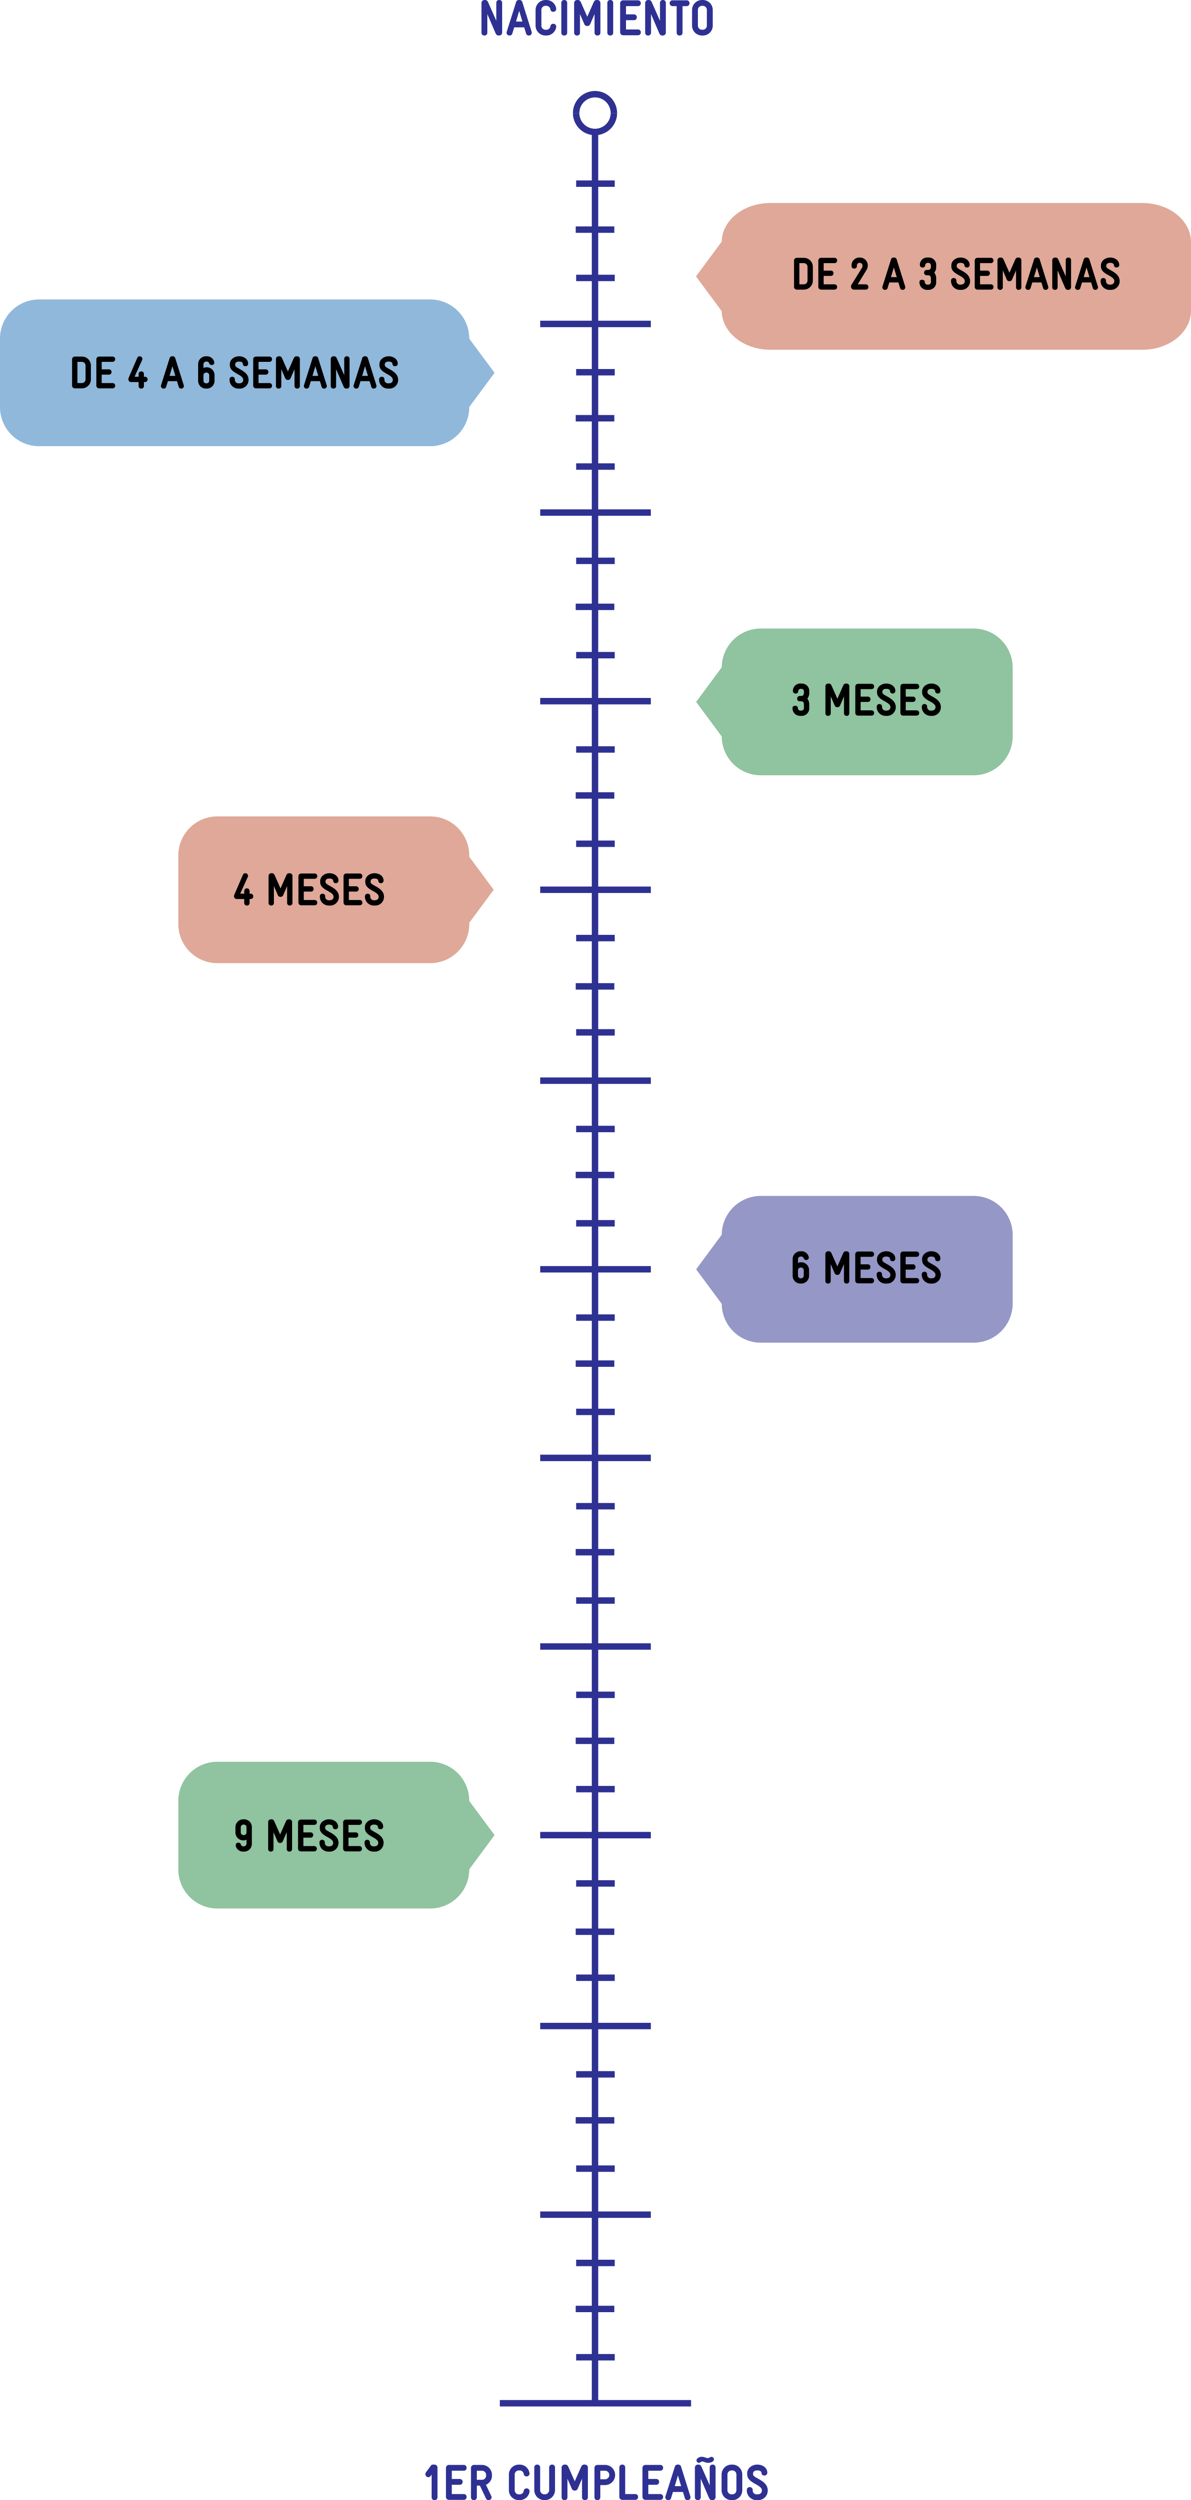 <svg xmlns="http://www.w3.org/2000/svg" width="518.16" height="1086.944" viewBox="0 0 518.16 1086.944"><g id="Group_49193" data-name="Group 49193" transform="translate(-6658 12739.594)"><path id="Union_29" data-name="Union 29" d="M28.136,63.8a17,17,0,0,1-17-16.866L0,31.9,11.136,16.867A17,17,0,0,1,28.136,0h92.58a17,17,0,0,1,17,17V46.8a17,17,0,0,1-17,17Z" transform="translate(6960.864 -12219.658)" fill="rgba(45,48,145,0.5)"></path><path id="Path_45021" data-name="Path 45021" d="M-25.01-5.76a3.4,3.4,0,0,0-3.46-3.4h-.2a2.342,2.342,0,0,0-1.16.34v-1.64a1.178,1.178,0,0,1,1.16-1.18h.2a1.036,1.036,0,0,1,1.1.7,1.151,1.151,0,0,0,1.12.8h.02a1.066,1.066,0,0,0,1.12-1.06,1.663,1.663,0,0,0-.04-.26,3.2,3.2,0,0,0-3.32-2.48h-.2a3.4,3.4,0,0,0-3.48,3.4v7.28A3.37,3.37,0,0,0-28.67.1h.2a3.369,3.369,0,0,0,3.46-3.38Zm-2.32,2.4a1.161,1.161,0,0,1-1.14,1.18h-.2a1.161,1.161,0,0,1-1.16-1.16V-5.68a1.178,1.178,0,0,1,1.16-1.18h.2a1.161,1.161,0,0,1,1.14,1.18Zm19.82-9.42a1.188,1.188,0,0,0-1.16-1.16h-.3c-.74,0-1.02.46-1.26,1l-2.48,5.6-2.48-5.6c-.24-.54-.52-1-1.26-1h-.3a1.188,1.188,0,0,0-1.16,1.16V-1.04A1.094,1.094,0,0,0-16.75.1a1.094,1.094,0,0,0,1.16-1.14V-8.36l1.7,3.92a1.2,1.2,0,0,0,1.18.78,1.2,1.2,0,0,0,1.18-.78l1.7-3.92v7.32A1.094,1.094,0,0,0-8.67.1,1.094,1.094,0,0,0-7.51-1.04ZM3.27-1.14A1.111,1.111,0,0,0,2.11-2.3h-4.7V-5.96H.53A1.106,1.106,0,0,0,1.69-7.1,1.111,1.111,0,0,0,.53-8.26H-2.59v-3.26h4.7a1.111,1.111,0,0,0,1.16-1.16,1.106,1.106,0,0,0-1.16-1.14H-3.75a1.188,1.188,0,0,0-1.16,1.16v11.5A1.188,1.188,0,0,0-3.75,0H2.11A1.106,1.106,0,0,0,3.27-1.14ZM12.69-3.7c0-4.14-5.82-4.8-5.82-6.4v-.3c0-.78.68-1.24,1.56-1.24h.18c.96,0,1.6.42,1.6.96a1.042,1.042,0,0,0,1.12,1.06,1.105,1.105,0,0,0,1.18-1.12c0-1.92-1.84-3.2-3.9-3.2H8.43c-1.74,0-3.88,1.26-3.88,3.42v.42c0,3.66,5.82,3.9,5.82,6.4,0,1.02-.74,1.52-1.76,1.52H8.43a1.566,1.566,0,0,1-1.7-1.7A1.111,1.111,0,0,0,5.57-5.04,1.111,1.111,0,0,0,4.41-3.88,3.841,3.841,0,0,0,8.43.1h.18A3.786,3.786,0,0,0,12.69-3.7Zm10.2,2.56A1.111,1.111,0,0,0,21.73-2.3h-4.7V-5.96h3.12A1.106,1.106,0,0,0,21.31-7.1a1.111,1.111,0,0,0-1.16-1.16H17.03v-3.26h4.7a1.111,1.111,0,0,0,1.16-1.16,1.106,1.106,0,0,0-1.16-1.14H15.87a1.188,1.188,0,0,0-1.16,1.16v11.5A1.188,1.188,0,0,0,15.87,0h5.86A1.106,1.106,0,0,0,22.89-1.14ZM32.31-3.7c0-4.14-5.82-4.8-5.82-6.4v-.3c0-.78.68-1.24,1.56-1.24h.18c.96,0,1.6.42,1.6.96a1.042,1.042,0,0,0,1.12,1.06,1.105,1.105,0,0,0,1.18-1.12c0-1.92-1.84-3.2-3.9-3.2h-.18c-1.74,0-3.88,1.26-3.88,3.42v.42c0,3.66,5.82,3.9,5.82,6.4,0,1.02-.74,1.52-1.76,1.52h-.18a1.566,1.566,0,0,1-1.7-1.7,1.111,1.111,0,0,0-1.16-1.16,1.111,1.111,0,0,0-1.16,1.16A3.841,3.841,0,0,0,28.05.1h.18A3.786,3.786,0,0,0,32.31-3.7Z" transform="translate(7035 -12181.658)"></path><path id="Union_30" data-name="Union 30" d="M28.136,63.8a17,17,0,0,1-17-16.866L0,31.9,11.136,16.867A17,17,0,0,1,28.136,0h92.58a17,17,0,0,1,17,17V46.8a17,17,0,0,1-17,17Z" transform="translate(6960.864 -12466.334)" fill="rgba(34,136,65,0.5)"></path><path id="Path_45019" data-name="Path 45019" d="M-24.93-4.62a4.3,4.3,0,0,0-.82-2.78,3.9,3.9,0,0,0,.82-2.66v-.46a3.211,3.211,0,0,0-3.5-3.42h-.16a3.139,3.139,0,0,0-3.44,3.18A1.111,1.111,0,0,0-30.87-9.6a1.031,1.031,0,0,0,1.16-1,1.092,1.092,0,0,1,1.22-1.04h.08a1.1,1.1,0,0,1,1.18,1.12v.46c0,1.48-.74,1.52-1.76,1.52a1.133,1.133,0,0,0-1.2,1.16,1.118,1.118,0,0,0,1.2,1.14c1.22,0,1.76.1,1.76,1.62V-3.3a1.127,1.127,0,0,1-1.16,1.12h-.34a1.107,1.107,0,0,1-1.16-1.08c0-.78-.58-1.02-1.16-1.02s-1.16.24-1.16,1.02A3.264,3.264,0,0,0-28.73.1h.34a3.255,3.255,0,0,0,3.46-3.34Zm17.44-8.16a1.188,1.188,0,0,0-1.16-1.16h-.3c-.74,0-1.02.46-1.26,1l-2.48,5.6-2.48-5.6c-.24-.54-.52-1-1.26-1h-.3a1.188,1.188,0,0,0-1.16,1.16V-1.04A1.094,1.094,0,0,0-16.73.1a1.094,1.094,0,0,0,1.16-1.14V-8.36l1.7,3.92a1.2,1.2,0,0,0,1.18.78,1.2,1.2,0,0,0,1.18-.78l1.7-3.92v7.32A1.094,1.094,0,0,0-8.65.1,1.094,1.094,0,0,0-7.49-1.04ZM3.29-1.14A1.111,1.111,0,0,0,2.13-2.3h-4.7V-5.96H.55A1.106,1.106,0,0,0,1.71-7.1,1.111,1.111,0,0,0,.55-8.26H-2.57v-3.26h4.7a1.111,1.111,0,0,0,1.16-1.16,1.106,1.106,0,0,0-1.16-1.14H-3.73a1.188,1.188,0,0,0-1.16,1.16v11.5A1.188,1.188,0,0,0-3.73,0H2.13A1.106,1.106,0,0,0,3.29-1.14ZM12.71-3.7c0-4.14-5.82-4.8-5.82-6.4v-.3c0-.78.68-1.24,1.56-1.24h.18c.96,0,1.6.42,1.6.96a1.042,1.042,0,0,0,1.12,1.06,1.105,1.105,0,0,0,1.18-1.12c0-1.92-1.84-3.2-3.9-3.2H8.45c-1.74,0-3.88,1.26-3.88,3.42v.42c0,3.66,5.82,3.9,5.82,6.4,0,1.02-.74,1.52-1.76,1.52H8.45a1.566,1.566,0,0,1-1.7-1.7A1.111,1.111,0,0,0,5.59-5.04,1.111,1.111,0,0,0,4.43-3.88,3.841,3.841,0,0,0,8.45.1h.18A3.786,3.786,0,0,0,12.71-3.7Zm10.2,2.56A1.111,1.111,0,0,0,21.75-2.3h-4.7V-5.96h3.12A1.106,1.106,0,0,0,21.33-7.1a1.111,1.111,0,0,0-1.16-1.16H17.05v-3.26h4.7a1.111,1.111,0,0,0,1.16-1.16,1.106,1.106,0,0,0-1.16-1.14H15.89a1.188,1.188,0,0,0-1.16,1.16v11.5A1.188,1.188,0,0,0,15.89,0h5.86A1.106,1.106,0,0,0,22.91-1.14ZM32.33-3.7c0-4.14-5.82-4.8-5.82-6.4v-.3c0-.78.68-1.24,1.56-1.24h.18c.96,0,1.6.42,1.6.96a1.042,1.042,0,0,0,1.12,1.06,1.105,1.105,0,0,0,1.18-1.12c0-1.92-1.84-3.2-3.9-3.2h-.18c-1.74,0-3.88,1.26-3.88,3.42v.42c0,3.66,5.82,3.9,5.82,6.4,0,1.02-.74,1.52-1.76,1.52h-.18a1.566,1.566,0,0,1-1.7-1.7,1.111,1.111,0,0,0-1.16-1.16,1.111,1.111,0,0,0-1.16,1.16A3.841,3.841,0,0,0,28.07.1h.18A3.786,3.786,0,0,0,32.33-3.7Z" transform="translate(7035 -12428.471)"></path><path id="Union_31" data-name="Union 31" d="M32.346,63.8c-11.582,0-20.988-7.488-21.14-16.772L0,31.9,11.206,16.773C11.357,7.488,20.763,0,32.346,0H194.222c11.677,0,21.142,7.611,21.142,17V46.8c0,9.389-9.465,17-21.142,17Z" transform="translate(6960.796 -12651.334)" fill="rgba(192,82,51,0.5)"></path><path id="Path_45018" data-name="Path 45018" d="M-62.36-9.9a3.907,3.907,0,0,0-4-3.92h-3.02a1.187,1.187,0,0,0-1.16,1.16v11.5A1.187,1.187,0,0,0-69.38,0h3.02a3.911,3.911,0,0,0,4-3.94Zm-2.32,5.98A1.615,1.615,0,0,1-66.36-2.3h-1.86v-9.22h1.86A1.615,1.615,0,0,1-64.68-9.9ZM-51.8-1.14A1.111,1.111,0,0,0-52.96-2.3h-4.7V-5.96h3.12A1.106,1.106,0,0,0-53.38-7.1a1.111,1.111,0,0,0-1.16-1.16h-3.12v-3.26h4.7a1.111,1.111,0,0,0,1.16-1.16,1.106,1.106,0,0,0-1.16-1.14h-5.86a1.188,1.188,0,0,0-1.16,1.16v11.5A1.188,1.188,0,0,0-58.82,0h5.86A1.106,1.106,0,0,0-51.8-1.14Zm13.6-.02A1.106,1.106,0,0,0-39.36-2.3h-3.48l3.66-5.98a3.868,3.868,0,0,0,.7-2.08l.02-.22a3.428,3.428,0,0,0-3.52-3.36h-.06a3.382,3.382,0,0,0-3.48,3.36v.3a1.094,1.094,0,0,0,1.16,1.14,1.094,1.094,0,0,0,1.16-1.14v-.22a1.144,1.144,0,0,1,1.16-1.14h.06a1.154,1.154,0,0,1,1.2,1.14v.2a1.368,1.368,0,0,1-.24.88L-45.56-2.1a1.289,1.289,0,0,0-.18.72A1.271,1.271,0,0,0-44.56,0h5.2A1.111,1.111,0,0,0-38.2-1.16ZM-22.14-1a1.359,1.359,0,0,0-.06-.38l-3.64-11.58a1.158,1.158,0,0,0-1.28-.98,1.158,1.158,0,0,0-1.28.98L-32.06-1.38a.843.843,0,0,0-.06.38A1.12,1.12,0,0,0-30.92.1a1.067,1.067,0,0,0,1.08-.8l.74-2.42h3.96L-24.4-.7a1.046,1.046,0,0,0,1.06.8A1.12,1.12,0,0,0-22.14-1Zm-6.24-4.42,1.26-4.22,1.26,4.22Zm19.68.8A4.3,4.3,0,0,0-9.52-7.4a3.9,3.9,0,0,0,.82-2.66v-.46a3.211,3.211,0,0,0-3.5-3.42h-.16a3.139,3.139,0,0,0-3.44,3.18A1.111,1.111,0,0,0-14.64-9.6a1.031,1.031,0,0,0,1.16-1,1.092,1.092,0,0,1,1.22-1.04h.08A1.1,1.1,0,0,1-11-10.52v.46c0,1.48-.74,1.52-1.76,1.52a1.133,1.133,0,0,0-1.2,1.16,1.118,1.118,0,0,0,1.2,1.14c1.22,0,1.76.1,1.76,1.62V-3.3a1.127,1.127,0,0,1-1.16,1.12h-.34a1.107,1.107,0,0,1-1.16-1.08c0-.78-.58-1.02-1.16-1.02s-1.16.24-1.16,1.02A3.264,3.264,0,0,0-12.5.1h.34A3.255,3.255,0,0,0-8.7-3.24ZM6.04-3.7C6.04-7.84.22-8.5.22-10.1v-.3c0-.78.68-1.24,1.56-1.24h.18c.96,0,1.6.42,1.6.96A1.042,1.042,0,0,0,4.68-9.62a1.105,1.105,0,0,0,1.18-1.12c0-1.92-1.84-3.2-3.9-3.2H1.78c-1.74,0-3.88,1.26-3.88,3.42v.42c0,3.66,5.82,3.9,5.82,6.4,0,1.02-.74,1.52-1.76,1.52H1.78a1.566,1.566,0,0,1-1.7-1.7A1.111,1.111,0,0,0-1.08-5.04,1.111,1.111,0,0,0-2.24-3.88,3.841,3.841,0,0,0,1.78.1h.18A3.786,3.786,0,0,0,6.04-3.7Zm10.2,2.56A1.111,1.111,0,0,0,15.08-2.3h-4.7V-5.96H13.5A1.106,1.106,0,0,0,14.66-7.1,1.111,1.111,0,0,0,13.5-8.26H10.38v-3.26h4.7a1.111,1.111,0,0,0,1.16-1.16,1.106,1.106,0,0,0-1.16-1.14H9.22a1.188,1.188,0,0,0-1.16,1.16v11.5A1.188,1.188,0,0,0,9.22,0h5.86A1.106,1.106,0,0,0,16.24-1.14ZM28.36-12.78a1.188,1.188,0,0,0-1.16-1.16h-.3c-.74,0-1.02.46-1.26,1l-2.48,5.6-2.48-5.6c-.24-.54-.52-1-1.26-1h-.3a1.188,1.188,0,0,0-1.16,1.16V-1.04A1.094,1.094,0,0,0,19.12.1a1.094,1.094,0,0,0,1.16-1.14V-8.36l1.7,3.92a1.2,1.2,0,0,0,1.18.78,1.2,1.2,0,0,0,1.18-.78l1.7-3.92v7.32A1.094,1.094,0,0,0,27.2.1a1.094,1.094,0,0,0,1.16-1.14ZM40.08-1a1.359,1.359,0,0,0-.06-.38L36.38-12.96a1.158,1.158,0,0,0-1.28-.98,1.158,1.158,0,0,0-1.28.98L30.16-1.38A.843.843,0,0,0,30.1-1,1.12,1.12,0,0,0,31.3.1a1.067,1.067,0,0,0,1.08-.8l.74-2.42h3.96L37.82-.7a1.046,1.046,0,0,0,1.06.8A1.12,1.12,0,0,0,40.08-1ZM33.84-5.42,35.1-9.64l1.26,4.22ZM49.98-12.8a1.094,1.094,0,0,0-1.16-1.14,1.094,1.094,0,0,0-1.16,1.14v7.06l-3.18-7.2c-.24-.54-.52-1-1.26-1h-.26a1.188,1.188,0,0,0-1.16,1.16V-1.04A1.094,1.094,0,0,0,42.96.1a1.094,1.094,0,0,0,1.16-1.14V-8.36L47.34-.88c.24.54.52.98,1.26.98h.22a1.17,1.17,0,0,0,1.16-1.14ZM61.7-1a1.359,1.359,0,0,0-.06-.38L58-12.96a1.158,1.158,0,0,0-1.28-.98,1.158,1.158,0,0,0-1.28.98L51.78-1.38a.843.843,0,0,0-.06.38A1.12,1.12,0,0,0,52.92.1,1.067,1.067,0,0,0,54-.7l.74-2.42H58.7L59.44-.7A1.046,1.046,0,0,0,60.5.1,1.12,1.12,0,0,0,61.7-1ZM55.46-5.42l1.26-4.22,1.26,4.22ZM71.12-3.7c0-4.14-5.82-4.8-5.82-6.4v-.3c0-.78.68-1.24,1.56-1.24h.18c.96,0,1.6.42,1.6.96a1.042,1.042,0,0,0,1.12,1.06,1.105,1.105,0,0,0,1.18-1.12c0-1.92-1.84-3.2-3.9-3.2h-.18c-1.74,0-3.88,1.26-3.88,3.42v.42c0,3.66,5.82,3.9,5.82,6.4,0,1.02-.74,1.52-1.76,1.52h-.18a1.566,1.566,0,0,1-1.7-1.7A1.111,1.111,0,0,0,64-5.04a1.111,1.111,0,0,0-1.16,1.16A3.841,3.841,0,0,0,66.86.1h.18A3.786,3.786,0,0,0,71.12-3.7Z" transform="translate(7074 -12613.68)"></path><path id="Union_32" data-name="Union 32" d="M17,63.8a17,17,0,0,1-17-17V17A17,17,0,0,1,17,0H187.16a17,17,0,0,1,17,17v.049l11,14.851-11,14.851v.05a17,17,0,0,1-17,17Z" transform="translate(6658 -12609.404)" fill="rgba(35,114,185,0.5)"></path><path id="Path_45017" data-name="Path 45017" d="M-62.46-9.9a3.907,3.907,0,0,0-4-3.92h-3.02a1.187,1.187,0,0,0-1.16,1.16v11.5A1.187,1.187,0,0,0-69.48,0h3.02a3.911,3.911,0,0,0,4-3.94Zm-2.32,5.98A1.615,1.615,0,0,1-66.46-2.3h-1.86v-9.22h1.86A1.615,1.615,0,0,1-64.78-9.9ZM-51.9-1.14A1.111,1.111,0,0,0-53.06-2.3h-4.7V-5.96h3.12A1.106,1.106,0,0,0-53.48-7.1a1.111,1.111,0,0,0-1.16-1.16h-3.12v-3.26h4.7a1.111,1.111,0,0,0,1.16-1.16,1.106,1.106,0,0,0-1.16-1.14h-5.86a1.188,1.188,0,0,0-1.16,1.16v11.5A1.188,1.188,0,0,0-58.92,0h5.86A1.106,1.106,0,0,0-51.9-1.14ZM-37.78-3.9a1.1,1.1,0,0,0-1.16-1.14h-.44V-6.2a1.111,1.111,0,0,0-1.16-1.16A1.111,1.111,0,0,0-41.7-6.2v1.16h-1.76l3.3-7.28a1.31,1.31,0,0,0,.1-.5,1.162,1.162,0,0,0-1.2-1.12,1.083,1.083,0,0,0-1.02.7L-46.02-4.6a1.658,1.658,0,0,0-.12.64,1.158,1.158,0,0,0,1.3,1.22h3.14v1.7A1.094,1.094,0,0,0-40.54.1a1.094,1.094,0,0,0,1.16-1.14v-1.7h.44A1.111,1.111,0,0,0-37.78-3.9ZM-22-1a1.359,1.359,0,0,0-.06-.38L-25.7-12.96a1.158,1.158,0,0,0-1.28-.98,1.158,1.158,0,0,0-1.28.98L-31.92-1.38a.843.843,0,0,0-.06.38A1.12,1.12,0,0,0-30.78.1,1.067,1.067,0,0,0-29.7-.7l.74-2.42H-25l.74,2.42A1.046,1.046,0,0,0-23.2.1,1.12,1.12,0,0,0-22-1Zm-6.24-4.42,1.26-4.22,1.26,4.22Zm19.58-.34a3.4,3.4,0,0,0-3.46-3.4h-.2a2.342,2.342,0,0,0-1.16.34v-1.64a1.178,1.178,0,0,1,1.16-1.18h.2a1.036,1.036,0,0,1,1.1.7,1.151,1.151,0,0,0,1.12.8h.02A1.066,1.066,0,0,0-8.76-11.2a1.663,1.663,0,0,0-.04-.26,3.2,3.2,0,0,0-3.32-2.48h-.2a3.4,3.4,0,0,0-3.48,3.4v7.28A3.37,3.37,0,0,0-12.32.1h.2A3.369,3.369,0,0,0-8.66-3.28Zm-2.32,2.4a1.161,1.161,0,0,1-1.14,1.18h-.2a1.161,1.161,0,0,1-1.16-1.16V-5.68a1.178,1.178,0,0,1,1.16-1.18h.2a1.161,1.161,0,0,1,1.14,1.18ZM6.14-3.7C6.14-7.84.32-8.5.32-10.1v-.3c0-.78.68-1.24,1.56-1.24h.18c.96,0,1.6.42,1.6.96A1.042,1.042,0,0,0,4.78-9.62a1.105,1.105,0,0,0,1.18-1.12c0-1.92-1.84-3.2-3.9-3.2H1.88C.14-13.94-2-12.68-2-10.52v.42c0,3.66,5.82,3.9,5.82,6.4,0,1.02-.74,1.52-1.76,1.52H1.88a1.566,1.566,0,0,1-1.7-1.7A1.111,1.111,0,0,0-.98-5.04,1.111,1.111,0,0,0-2.14-3.88,3.841,3.841,0,0,0,1.88.1h.18A3.786,3.786,0,0,0,6.14-3.7Zm10.2,2.56A1.111,1.111,0,0,0,15.18-2.3h-4.7V-5.96H13.6A1.106,1.106,0,0,0,14.76-7.1,1.111,1.111,0,0,0,13.6-8.26H10.48v-3.26h4.7a1.111,1.111,0,0,0,1.16-1.16,1.106,1.106,0,0,0-1.16-1.14H9.32a1.188,1.188,0,0,0-1.16,1.16v11.5A1.188,1.188,0,0,0,9.32,0h5.86A1.106,1.106,0,0,0,16.34-1.14ZM28.46-12.78a1.188,1.188,0,0,0-1.16-1.16H27c-.74,0-1.02.46-1.26,1l-2.48,5.6-2.48-5.6c-.24-.54-.52-1-1.26-1h-.3a1.188,1.188,0,0,0-1.16,1.16V-1.04A1.094,1.094,0,0,0,19.22.1a1.094,1.094,0,0,0,1.16-1.14V-8.36l1.7,3.92a1.2,1.2,0,0,0,1.18.78,1.2,1.2,0,0,0,1.18-.78l1.7-3.92v7.32A1.094,1.094,0,0,0,27.3.1a1.094,1.094,0,0,0,1.16-1.14ZM40.18-1a1.359,1.359,0,0,0-.06-.38L36.48-12.96a1.158,1.158,0,0,0-1.28-.98,1.158,1.158,0,0,0-1.28.98L30.26-1.38A.843.843,0,0,0,30.2-1,1.12,1.12,0,0,0,31.4.1a1.067,1.067,0,0,0,1.08-.8l.74-2.42h3.96L37.92-.7a1.046,1.046,0,0,0,1.06.8A1.12,1.12,0,0,0,40.18-1ZM33.94-5.42,35.2-9.64l1.26,4.22ZM50.08-12.8a1.094,1.094,0,0,0-1.16-1.14,1.094,1.094,0,0,0-1.16,1.14v7.06l-3.18-7.2c-.24-.54-.52-1-1.26-1h-.26a1.188,1.188,0,0,0-1.16,1.16V-1.04A1.094,1.094,0,0,0,43.06.1a1.094,1.094,0,0,0,1.16-1.14V-8.36L47.44-.88c.24.54.52.98,1.26.98h.22a1.17,1.17,0,0,0,1.16-1.14ZM61.8-1a1.359,1.359,0,0,0-.06-.38L58.1-12.96a1.158,1.158,0,0,0-1.28-.98,1.158,1.158,0,0,0-1.28.98L51.88-1.38a.843.843,0,0,0-.06.38A1.12,1.12,0,0,0,53.02.1,1.067,1.067,0,0,0,54.1-.7l.74-2.42H58.8L59.54-.7A1.046,1.046,0,0,0,60.6.1,1.12,1.12,0,0,0,61.8-1ZM55.56-5.42l1.26-4.22,1.26,4.22ZM71.22-3.7c0-4.14-5.82-4.8-5.82-6.4v-.3c0-.78.68-1.24,1.56-1.24h.18c.96,0,1.6.42,1.6.96a1.042,1.042,0,0,0,1.12,1.06,1.105,1.105,0,0,0,1.18-1.12c0-1.92-1.84-3.2-3.9-3.2h-.18c-1.74,0-3.88,1.26-3.88,3.42v.42c0,3.66,5.82,3.9,5.82,6.4,0,1.02-.74,1.52-1.76,1.52h-.18a1.566,1.566,0,0,1-1.7-1.7A1.111,1.111,0,0,0,64.1-5.04a1.111,1.111,0,0,0-1.16,1.16A3.841,3.841,0,0,0,66.96.1h.18A3.786,3.786,0,0,0,71.22-3.7Z" transform="translate(6760 -12570.754)"></path><path id="Union_33" data-name="Union 33" d="M17,63.8a17,17,0,0,1-17-17V17A17,17,0,0,1,17,0h92.58a17,17,0,0,1,17,17v.548L137.21,31.9,126.58,46.251V46.8a17,17,0,0,1-17,17Z" transform="translate(6735.581 -12384.66)" fill="rgba(192,82,51,0.5)"></path><path id="Path_45020" data-name="Path 45020" d="M-24.4-3.9a1.1,1.1,0,0,0-1.16-1.14H-26V-6.2a1.111,1.111,0,0,0-1.16-1.16A1.111,1.111,0,0,0-28.32-6.2v1.16h-1.76l3.3-7.28a1.31,1.31,0,0,0,.1-.5,1.162,1.162,0,0,0-1.2-1.12,1.083,1.083,0,0,0-1.02.7L-32.64-4.6a1.658,1.658,0,0,0-.12.64,1.158,1.158,0,0,0,1.3,1.22h3.14v1.7A1.094,1.094,0,0,0-27.16.1,1.094,1.094,0,0,0-26-1.04v-1.7h.44A1.111,1.111,0,0,0-24.4-3.9Zm17.06-8.88A1.188,1.188,0,0,0-8.5-13.94h-.3c-.74,0-1.02.46-1.26,1l-2.48,5.6-2.48-5.6c-.24-.54-.52-1-1.26-1h-.3a1.188,1.188,0,0,0-1.16,1.16V-1.04A1.094,1.094,0,0,0-16.58.1a1.094,1.094,0,0,0,1.16-1.14V-8.36l1.7,3.92a1.2,1.2,0,0,0,1.18.78,1.2,1.2,0,0,0,1.18-.78l1.7-3.92v7.32A1.094,1.094,0,0,0-8.5.1,1.094,1.094,0,0,0-7.34-1.04ZM3.44-1.14A1.111,1.111,0,0,0,2.28-2.3h-4.7V-5.96H.7A1.106,1.106,0,0,0,1.86-7.1,1.111,1.111,0,0,0,.7-8.26H-2.42v-3.26h4.7a1.111,1.111,0,0,0,1.16-1.16,1.106,1.106,0,0,0-1.16-1.14H-3.58a1.188,1.188,0,0,0-1.16,1.16v11.5A1.188,1.188,0,0,0-3.58,0H2.28A1.106,1.106,0,0,0,3.44-1.14ZM12.86-3.7c0-4.14-5.82-4.8-5.82-6.4v-.3c0-.78.68-1.24,1.56-1.24h.18c.96,0,1.6.42,1.6.96A1.042,1.042,0,0,0,11.5-9.62a1.105,1.105,0,0,0,1.18-1.12c0-1.92-1.84-3.2-3.9-3.2H8.6c-1.74,0-3.88,1.26-3.88,3.42v.42c0,3.66,5.82,3.9,5.82,6.4,0,1.02-.74,1.52-1.76,1.52H8.6a1.566,1.566,0,0,1-1.7-1.7A1.111,1.111,0,0,0,5.74-5.04,1.111,1.111,0,0,0,4.58-3.88,3.841,3.841,0,0,0,8.6.1h.18A3.786,3.786,0,0,0,12.86-3.7Zm10.2,2.56A1.111,1.111,0,0,0,21.9-2.3H17.2V-5.96h3.12A1.106,1.106,0,0,0,21.48-7.1a1.111,1.111,0,0,0-1.16-1.16H17.2v-3.26h4.7a1.111,1.111,0,0,0,1.16-1.16,1.106,1.106,0,0,0-1.16-1.14H16.04a1.188,1.188,0,0,0-1.16,1.16v11.5A1.188,1.188,0,0,0,16.04,0H21.9A1.106,1.106,0,0,0,23.06-1.14ZM32.48-3.7c0-4.14-5.82-4.8-5.82-6.4v-.3c0-.78.68-1.24,1.56-1.24h.18c.96,0,1.6.42,1.6.96a1.042,1.042,0,0,0,1.12,1.06,1.105,1.105,0,0,0,1.18-1.12c0-1.92-1.84-3.2-3.9-3.2h-.18c-1.74,0-3.88,1.26-3.88,3.42v.42c0,3.66,5.82,3.9,5.82,6.4,0,1.02-.74,1.52-1.76,1.52h-.18a1.566,1.566,0,0,1-1.7-1.7,1.111,1.111,0,0,0-1.16-1.16A1.111,1.111,0,0,0,24.2-3.88,3.841,3.841,0,0,0,28.22.1h.18A3.786,3.786,0,0,0,32.48-3.7Z" transform="translate(6792.581 -12346.01)"></path><path id="Union_34" data-name="Union 34" d="M17,63.8a17,17,0,0,1-17-17V17A17,17,0,0,1,17,0h92.58a17,17,0,0,1,17,17v.049l11,14.851-11,14.851v.05a17,17,0,0,1-17,17Z" transform="translate(6735.58 -11973.66)" fill="rgba(34,136,65,0.5)"></path><path id="Path_45022" data-name="Path 45022" d="M-25.01-10.56a3.381,3.381,0,0,0-3.46-3.38h-.2a3.415,3.415,0,0,0-3.48,3.4v2.36a3.415,3.415,0,0,0,3.48,3.4h.2a2.328,2.328,0,0,0,1.14-.34v1.64a1.273,1.273,0,0,1-1.14,1.3h-.2A1.128,1.128,0,0,1-29.77-3a1.16,1.16,0,0,0-1.12-.8,1.076,1.076,0,0,0-1.14,1.08l.02.36A3.25,3.25,0,0,0-28.67.1h.2a3.369,3.369,0,0,0,3.46-3.38Zm-2.32,2.3a1.161,1.161,0,0,1-1.14,1.18h-.2a1.178,1.178,0,0,1-1.16-1.18v-2.2a1.178,1.178,0,0,1,1.16-1.18h.2a1.144,1.144,0,0,1,1.14,1.16Zm19.82-4.52a1.188,1.188,0,0,0-1.16-1.16h-.3c-.74,0-1.02.46-1.26,1l-2.48,5.6-2.48-5.6c-.24-.54-.52-1-1.26-1h-.3a1.188,1.188,0,0,0-1.16,1.16V-1.04A1.094,1.094,0,0,0-16.75.1a1.094,1.094,0,0,0,1.16-1.14V-8.36l1.7,3.92a1.2,1.2,0,0,0,1.18.78,1.2,1.2,0,0,0,1.18-.78l1.7-3.92v7.32A1.094,1.094,0,0,0-8.67.1,1.094,1.094,0,0,0-7.51-1.04ZM3.27-1.14A1.111,1.111,0,0,0,2.11-2.3h-4.7V-5.96H.53A1.106,1.106,0,0,0,1.69-7.1,1.111,1.111,0,0,0,.53-8.26H-2.59v-3.26h4.7a1.111,1.111,0,0,0,1.16-1.16,1.106,1.106,0,0,0-1.16-1.14H-3.75a1.188,1.188,0,0,0-1.16,1.16v11.5A1.188,1.188,0,0,0-3.75,0H2.11A1.106,1.106,0,0,0,3.27-1.14ZM12.69-3.7c0-4.14-5.82-4.8-5.82-6.4v-.3c0-.78.68-1.24,1.56-1.24h.18c.96,0,1.6.42,1.6.96a1.042,1.042,0,0,0,1.12,1.06,1.105,1.105,0,0,0,1.18-1.12c0-1.92-1.84-3.2-3.9-3.2H8.43c-1.74,0-3.88,1.26-3.88,3.42v.42c0,3.66,5.82,3.9,5.82,6.4,0,1.02-.74,1.52-1.76,1.52H8.43a1.566,1.566,0,0,1-1.7-1.7A1.111,1.111,0,0,0,5.57-5.04,1.111,1.111,0,0,0,4.41-3.88,3.841,3.841,0,0,0,8.43.1h.18A3.786,3.786,0,0,0,12.69-3.7Zm10.2,2.56A1.111,1.111,0,0,0,21.73-2.3h-4.7V-5.96h3.12A1.106,1.106,0,0,0,21.31-7.1a1.111,1.111,0,0,0-1.16-1.16H17.03v-3.26h4.7a1.111,1.111,0,0,0,1.16-1.16,1.106,1.106,0,0,0-1.16-1.14H15.87a1.188,1.188,0,0,0-1.16,1.16v11.5A1.188,1.188,0,0,0,15.87,0h5.86A1.106,1.106,0,0,0,22.89-1.14ZM32.31-3.7c0-4.14-5.82-4.8-5.82-6.4v-.3c0-.78.68-1.24,1.56-1.24h.18c.96,0,1.6.42,1.6.96a1.042,1.042,0,0,0,1.12,1.06,1.105,1.105,0,0,0,1.18-1.12c0-1.92-1.84-3.2-3.9-3.2h-.18c-1.74,0-3.88,1.26-3.88,3.42v.42c0,3.66,5.82,3.9,5.82,6.4,0,1.02-.74,1.52-1.76,1.52h-.18a1.566,1.566,0,0,1-1.7-1.7,1.111,1.111,0,0,0-1.16-1.16,1.111,1.111,0,0,0-1.16,1.16A3.841,3.841,0,0,0,28.05.1h.18A3.786,3.786,0,0,0,32.31-3.7Z" transform="translate(6792.58 -11934.697)"></path><path id="Path_44965" data-name="Path 44965" d="M1088.68,163.2V80" transform="translate(7038.654 -12783.439) rotate(90)" fill="none" stroke="#2e3192" stroke-width="2.798"></path><path id="Path_44966" data-name="Path 44966" d="M1005.85,145.664V97.535" transform="translate(7038.689 -12782.609) rotate(90)" fill="none" stroke="#2e3192" stroke-width="2.798"></path><path id="Path_44967" data-name="Path 44967" d="M923.4,145.664V97.535" transform="translate(7038.689 -12782.16) rotate(90)" fill="none" stroke="#2e3192" stroke-width="2.798"></path><path id="Path_44968" data-name="Path 44968" d="M840.947,145.664V97.535" transform="translate(7038.689 -12782.707) rotate(90)" fill="none" stroke="#2e3192" stroke-width="2.798"></path><path id="Path_44969" data-name="Path 44969" d="M758.493,145.664V97.535" transform="translate(7038.689 -12782.252) rotate(90)" fill="none" stroke="#2e3192" stroke-width="2.798"></path><path id="Path_44970" data-name="Path 44970" d="M675.666,145.664V97.535" transform="translate(7038.689 -12781.426) rotate(90)" fill="none" stroke="#2e3192" stroke-width="2.798"></path><path id="Path_44971" data-name="Path 44971" d="M593.212,145.664V97.535" transform="translate(7038.689 -12780.971) rotate(90)" fill="none" stroke="#2e3192" stroke-width="2.798"></path><path id="Path_44972" data-name="Path 44972" d="M510.759,145.664V97.535" transform="translate(7038.689 -12780.518) rotate(90)" fill="none" stroke="#2e3192" stroke-width="2.798"></path><path id="Path_44973" data-name="Path 44973" d="M428.3,145.664V97.535" transform="translate(7038.689 -12781.064) rotate(90)" fill="none" stroke="#2e3192" stroke-width="2.798"></path><path id="Path_44974" data-name="Path 44974" d="M345.478,145.664V97.535" transform="translate(7038.689 -12780.236) rotate(90)" fill="none" stroke="#2e3192" stroke-width="2.798"></path><path id="Path_44975" data-name="Path 44975" d="M263.023,145.664V97.535" transform="translate(7038.689 -12779.783) rotate(90)" fill="none" stroke="#2e3192" stroke-width="2.798"></path><path id="Path_44976" data-name="Path 44976" d="M180.57,145.664V97.535" transform="translate(7038.689 -12779.33) rotate(90)" fill="none" stroke="#2e3192" stroke-width="2.798"></path><path id="Path_44977" data-name="Path 44977" d="M105.578,121.786h988.1" transform="translate(7038.654 -12788.545) rotate(90)" fill="none" stroke="#2e3192" stroke-width="2.798"></path><path id="Path_44978" data-name="Path 44978" d="M98.116,129.994a8.208,8.208,0,0,0,0-16.416" transform="translate(7038.654 -12788.545) rotate(90)" fill="none" stroke="#2e3192" stroke-width="2.798"></path><path id="Path_44979" data-name="Path 44979" d="M98.116,113.578a8.208,8.208,0,1,0,0,16.416" transform="translate(7038.654 -12788.545) rotate(90)" fill="none" stroke="#2e3192" stroke-width="2.798"></path><path id="Path_44980" data-name="Path 44980" d="M160.05,129.994V113.205" transform="translate(7038.654 -12778.811) rotate(90)" fill="none" stroke="#2e3192" stroke-width="2.798"></path><path id="Path_44981" data-name="Path 44981" d="M118.637,129.994V113.205" transform="translate(7038.654 -12778.396) rotate(90)" fill="none" stroke="#2e3192" stroke-width="2.798"></path><path id="Path_44982" data-name="Path 44982" d="M201.09,129.994V113.205" transform="translate(7038.467 -12840.85) rotate(90)" fill="none" stroke="#2e3192" stroke-width="2.798"></path><path id="Path_44983" data-name="Path 44983" d="M160.05,129.994V113.205" transform="translate(7038.654 -12696.811) rotate(90)" fill="none" stroke="#2e3192" stroke-width="2.798"></path><path id="Path_44984" data-name="Path 44984" d="M118.637,129.994V113.205" transform="translate(7038.654 -12696.396) rotate(90)" fill="none" stroke="#2e3192" stroke-width="2.798"></path><path id="Path_44985" data-name="Path 44985" d="M201.09,129.994V113.205" transform="translate(7038.467 -12758.85) rotate(90)" fill="none" stroke="#2e3192" stroke-width="2.798"></path><path id="Path_44986" data-name="Path 44986" d="M160.05,129.994V113.205" transform="translate(7038.654 -12614.811) rotate(90)" fill="none" stroke="#2e3192" stroke-width="2.798"></path><path id="Path_44987" data-name="Path 44987" d="M118.637,129.994V113.205" transform="translate(7038.654 -12614.396) rotate(90)" fill="none" stroke="#2e3192" stroke-width="2.798"></path><path id="Path_44988" data-name="Path 44988" d="M201.09,129.994V113.205" transform="translate(7038.467 -12676.85) rotate(90)" fill="none" stroke="#2e3192" stroke-width="2.798"></path><path id="Path_44989" data-name="Path 44989" d="M160.05,129.994V113.205" transform="translate(7038.654 -12532.811) rotate(90)" fill="none" stroke="#2e3192" stroke-width="2.798"></path><path id="Path_44990" data-name="Path 44990" d="M118.637,129.994V113.205" transform="translate(7038.654 -12532.396) rotate(90)" fill="none" stroke="#2e3192" stroke-width="2.798"></path><path id="Path_44991" data-name="Path 44991" d="M201.09,129.994V113.205" transform="translate(7038.467 -12594.85) rotate(90)" fill="none" stroke="#2e3192" stroke-width="2.798"></path><path id="Path_44992" data-name="Path 44992" d="M160.05,129.994V113.205" transform="translate(7038.654 -12450.811) rotate(90)" fill="none" stroke="#2e3192" stroke-width="2.798"></path><path id="Path_44993" data-name="Path 44993" d="M118.637,129.994V113.205" transform="translate(7038.654 -12450.396) rotate(90)" fill="none" stroke="#2e3192" stroke-width="2.798"></path><path id="Path_44994" data-name="Path 44994" d="M201.09,129.994V113.205" transform="translate(7038.467 -12511.85) rotate(90)" fill="none" stroke="#2e3192" stroke-width="2.798"></path><path id="Path_44995" data-name="Path 44995" d="M160.05,129.994V113.205" transform="translate(7038.654 -12367.811) rotate(90)" fill="none" stroke="#2e3192" stroke-width="2.798"></path><path id="Path_44996" data-name="Path 44996" d="M118.637,129.994V113.205" transform="translate(7038.654 -12367.396) rotate(90)" fill="none" stroke="#2e3192" stroke-width="2.798"></path><path id="Path_44997" data-name="Path 44997" d="M201.09,129.994V113.205" transform="translate(7038.467 -12429.85) rotate(90)" fill="none" stroke="#2e3192" stroke-width="2.798"></path><path id="Path_44998" data-name="Path 44998" d="M160.05,129.994V113.205" transform="translate(7038.654 -12285.811) rotate(90)" fill="none" stroke="#2e3192" stroke-width="2.798"></path><path id="Path_44999" data-name="Path 44999" d="M118.637,129.994V113.205" transform="translate(7038.654 -12285.396) rotate(90)" fill="none" stroke="#2e3192" stroke-width="2.798"></path><path id="Path_45000" data-name="Path 45000" d="M201.09,129.994V113.205" transform="translate(7038.467 -12347.85) rotate(90)" fill="none" stroke="#2e3192" stroke-width="2.798"></path><path id="Path_45001" data-name="Path 45001" d="M160.05,129.994V113.205" transform="translate(7038.654 -12203.811) rotate(90)" fill="none" stroke="#2e3192" stroke-width="2.798"></path><path id="Path_45002" data-name="Path 45002" d="M118.637,129.994V113.205" transform="translate(7038.654 -12203.396) rotate(90)" fill="none" stroke="#2e3192" stroke-width="2.798"></path><path id="Path_45003" data-name="Path 45003" d="M201.09,129.994V113.205" transform="translate(7038.467 -12265.85) rotate(90)" fill="none" stroke="#2e3192" stroke-width="2.798"></path><path id="Path_45004" data-name="Path 45004" d="M160.05,129.994V113.205" transform="translate(7038.654 -12121.811) rotate(90)" fill="none" stroke="#2e3192" stroke-width="2.798"></path><path id="Path_45005" data-name="Path 45005" d="M118.637,129.994V113.205" transform="translate(7038.654 -12121.396) rotate(90)" fill="none" stroke="#2e3192" stroke-width="2.798"></path><path id="Path_45006" data-name="Path 45006" d="M201.09,129.994V113.205" transform="translate(7038.467 -12183.85) rotate(90)" fill="none" stroke="#2e3192" stroke-width="2.798"></path><path id="Path_45007" data-name="Path 45007" d="M160.05,129.994V113.205" transform="translate(7038.654 -12039.811) rotate(90)" fill="none" stroke="#2e3192" stroke-width="2.798"></path><path id="Path_45008" data-name="Path 45008" d="M118.637,129.994V113.205" transform="translate(7038.654 -12039.396) rotate(90)" fill="none" stroke="#2e3192" stroke-width="2.798"></path><path id="Path_45009" data-name="Path 45009" d="M201.09,129.994V113.205" transform="translate(7038.467 -12100.85) rotate(90)" fill="none" stroke="#2e3192" stroke-width="2.798"></path><path id="Path_45010" data-name="Path 45010" d="M160.05,129.994V113.205" transform="translate(7038.654 -11956.811) rotate(90)" fill="none" stroke="#2e3192" stroke-width="2.798"></path><path id="Path_45011" data-name="Path 45011" d="M118.637,129.994V113.205" transform="translate(7038.654 -11956.396) rotate(90)" fill="none" stroke="#2e3192" stroke-width="2.798"></path><path id="Path_45012" data-name="Path 45012" d="M201.09,129.994V113.205" transform="translate(7038.467 -12018.85) rotate(90)" fill="none" stroke="#2e3192" stroke-width="2.798"></path><path id="Path_45013" data-name="Path 45013" d="M160.05,129.994V113.205" transform="translate(7038.654 -11874.811) rotate(90)" fill="none" stroke="#2e3192" stroke-width="2.798"></path><path id="Path_45014" data-name="Path 45014" d="M118.637,129.994V113.205" transform="translate(7038.654 -11874.396) rotate(90)" fill="none" stroke="#2e3192" stroke-width="2.798"></path><path id="Path_45015" data-name="Path 45015" d="M201.09,129.994V113.205" transform="translate(7038.467 -11936.85) rotate(90)" fill="none" stroke="#2e3192" stroke-width="2.798"></path><path id="Path_45023" data-name="Path 45023" d="M-68.816-14.058a1.306,1.306,0,0,0-1.276-1.276h-.726a1,1,0,0,0-.946.55c0,.022-1.716,2.31-2.046,2.794a1.448,1.448,0,0,0-.264.946A1.277,1.277,0,0,0-72.8-9.856a1.2,1.2,0,0,0,1.012-.572l.418-.506v9.79A1.2,1.2,0,0,0-70.092.11a1.2,1.2,0,0,0,1.276-1.254Zm12.672,12.8A1.222,1.222,0,0,0-57.42-2.53h-5.17V-6.556h3.432A1.216,1.216,0,0,0-57.882-7.81a1.222,1.222,0,0,0-1.276-1.276H-62.59v-3.586h5.17a1.222,1.222,0,0,0,1.276-1.276A1.216,1.216,0,0,0-57.42-15.2h-6.446a1.306,1.306,0,0,0-1.276,1.276v12.65A1.306,1.306,0,0,0-63.866,0h6.446A1.216,1.216,0,0,0-56.144-1.254ZM-45.122-10.8a4.357,4.357,0,0,0-4.4-4.4h-3.454a1.306,1.306,0,0,0-1.276,1.276V-1.144A1.2,1.2,0,0,0-52.976.11,1.2,1.2,0,0,0-51.7-1.144V-6.2h1.32l2.662,5.588a1.152,1.152,0,0,0,1.1.726,1.3,1.3,0,0,0,1.342-1.232,1.391,1.391,0,0,0-.154-.572l-2.31-4.862A4.313,4.313,0,0,0-45.122-10.6Zm-2.552.2a1.77,1.77,0,0,1-1.716,1.87H-51.7v-3.938h2.244a1.8,1.8,0,0,1,1.782,1.87Zm18.9,6.842a1.218,1.218,0,0,0-1.3-1.232,1.22,1.22,0,0,0-1.232,1.1,1.78,1.78,0,0,1-1.848,1.5h-.2a1.8,1.8,0,0,1-1.87-1.782v-6.864a1.778,1.778,0,0,1,1.87-1.76h.2a1.78,1.78,0,0,1,1.848,1.5,1.192,1.192,0,0,0,1.232,1.1,1.242,1.242,0,0,0,1.3-1.232.552.552,0,0,0-.022-.22,4.28,4.28,0,0,0-4.356-3.674h-.2a4.32,4.32,0,0,0-4.4,4.29V-4.18a4.306,4.306,0,0,0,4.4,4.29h.2a4.333,4.333,0,0,0,4.378-3.63Zm11.088-10.3a1.222,1.222,0,0,0-1.276-1.276,1.222,1.222,0,0,0-1.276,1.276v9.79A1.868,1.868,0,0,1-22.11-2.4h-.2a1.85,1.85,0,0,1-1.848-1.87v-9.79a1.222,1.222,0,0,0-1.276-1.276,1.222,1.222,0,0,0-1.276,1.276v9.79A4.408,4.408,0,0,0-22.308.11h.2a4.4,4.4,0,0,0,4.422-4.378Zm14.3,0a1.306,1.306,0,0,0-1.276-1.276h-.33c-.814,0-1.122.506-1.386,1.1l-2.728,6.16-2.728-6.16c-.264-.594-.572-1.1-1.386-1.1h-.33a1.306,1.306,0,0,0-1.276,1.276V-1.144A1.2,1.2,0,0,0-13.552.11a1.2,1.2,0,0,0,1.276-1.254V-9.2l1.87,4.312a1.314,1.314,0,0,0,1.3.858,1.314,1.314,0,0,0,1.3-.858L-5.94-9.2v8.052A1.2,1.2,0,0,0-4.664.11,1.2,1.2,0,0,0-3.388-1.144ZM8.47-10.824A4.408,4.408,0,0,0,4.07-15.2H.748A1.306,1.306,0,0,0-.528-13.926V-1.144A1.2,1.2,0,0,0,.748.11,1.2,1.2,0,0,0,2.024-1.144v-5.28H4.07A4.4,4.4,0,0,0,8.47-10.824Zm-2.552,0A1.85,1.85,0,0,1,4.07-8.954H2.024v-3.718H4.07A1.845,1.845,0,0,1,5.918-10.824Zm12.54,9.57A1.222,1.222,0,0,0,17.182-2.53H12.848V-14.058a1.222,1.222,0,0,0-1.276-1.276A1.222,1.222,0,0,0,10.3-14.058V-1.276A1.306,1.306,0,0,0,11.572,0h5.61A1.216,1.216,0,0,0,18.458-1.254Zm10.89,0A1.222,1.222,0,0,0,28.072-2.53H22.9V-6.556h3.432A1.216,1.216,0,0,0,27.61-7.81a1.222,1.222,0,0,0-1.276-1.276H22.9v-3.586h5.17a1.222,1.222,0,0,0,1.276-1.276A1.216,1.216,0,0,0,28.072-15.2H21.626a1.306,1.306,0,0,0-1.276,1.276v12.65A1.306,1.306,0,0,0,21.626,0h6.446A1.216,1.216,0,0,0,29.348-1.254ZM41.272-1.1a1.5,1.5,0,0,0-.066-.418l-4-12.738a1.274,1.274,0,0,0-1.408-1.078,1.274,1.274,0,0,0-1.408,1.078L30.36-1.518a.928.928,0,0,0-.066.418A1.232,1.232,0,0,0,31.614.11,1.174,1.174,0,0,0,32.8-.77l.814-2.662h4.356L38.786-.77a1.15,1.15,0,0,0,1.166.88A1.232,1.232,0,0,0,41.272-1.1ZM34.408-5.962,35.794-10.6,37.18-5.962Zm17.028-11.7A1.057,1.057,0,0,0,50.358-18.7a1.216,1.216,0,0,0-.55.154,2.208,2.208,0,0,1-.968.4c-.77,0-1.606-.572-2.6-.572A2.66,2.66,0,0,0,44-17.71a1.045,1.045,0,0,0-.132.528A1.079,1.079,0,0,0,44.946-16.1a.837.837,0,0,0,.484-.132c.264-.176.44-.44.858-.44.858,0,1.606.572,2.508.572.77,0,2.178-.242,2.552-1.078A1.119,1.119,0,0,0,51.436-17.666Zm.726,3.586a1.2,1.2,0,0,0-1.276-1.254A1.2,1.2,0,0,0,49.61-14.08v7.766l-3.5-7.92c-.264-.594-.572-1.1-1.386-1.1H44.44a1.306,1.306,0,0,0-1.276,1.276V-1.144A1.2,1.2,0,0,0,44.44.11a1.2,1.2,0,0,0,1.276-1.254V-9.2L49.258-.968C49.522-.374,49.83.11,50.644.11h.242a1.287,1.287,0,0,0,1.276-1.254Zm11.616,3.058a4.3,4.3,0,0,0-4.4-4.312h-.2a4.338,4.338,0,0,0-4.4,4.312V-4.18A4.32,4.32,0,0,0,59.18.11h.2a4.271,4.271,0,0,0,4.4-4.312ZM61.226-4.18A1.777,1.777,0,0,1,59.378-2.4h-.2a1.8,1.8,0,0,1-1.848-1.8v-6.82A1.777,1.777,0,0,1,59.18-12.8h.2a1.777,1.777,0,0,1,1.848,1.782Zm13.64.11c0-4.554-6.4-5.28-6.4-7.04v-.33c0-.858.748-1.364,1.716-1.364h.2c1.056,0,1.76.462,1.76,1.056a1.146,1.146,0,0,0,1.232,1.166,1.216,1.216,0,0,0,1.3-1.232c0-2.112-2.024-3.52-4.29-3.52h-.2c-1.914,0-4.268,1.386-4.268,3.762v.462c0,4.026,6.4,4.29,6.4,7.04,0,1.122-.814,1.672-1.936,1.672h-.2a1.723,1.723,0,0,1-1.87-1.87,1.222,1.222,0,0,0-1.276-1.276,1.222,1.222,0,0,0-1.276,1.276A4.225,4.225,0,0,0,70.18.11h.2A4.164,4.164,0,0,0,74.866-4.07Z" transform="translate(6917.154 -11652.76)" fill="#2e3193"></path><path id="Path_45016" data-name="Path 45016" d="M-41.184-14.08a1.2,1.2,0,0,0-1.276-1.254,1.2,1.2,0,0,0-1.276,1.254v7.766l-3.5-7.92c-.264-.594-.572-1.1-1.386-1.1h-.286a1.306,1.306,0,0,0-1.276,1.276V-1.144A1.2,1.2,0,0,0-48.906.11,1.2,1.2,0,0,0-47.63-1.144V-9.2l3.542,8.228C-43.824-.374-43.516.11-42.7.11h.242a1.287,1.287,0,0,0,1.276-1.254ZM-28.292-1.1a1.5,1.5,0,0,0-.066-.418l-4-12.738a1.274,1.274,0,0,0-1.408-1.078,1.274,1.274,0,0,0-1.408,1.078L-39.2-1.518a.928.928,0,0,0-.066.418A1.232,1.232,0,0,0-37.95.11a1.174,1.174,0,0,0,1.188-.88l.814-2.662h4.356l.814,2.662a1.15,1.15,0,0,0,1.166.88A1.232,1.232,0,0,0-28.292-1.1Zm-6.864-4.862L-33.77-10.6l1.386,4.642Zm17.49,2.2a1.218,1.218,0,0,0-1.3-1.232,1.22,1.22,0,0,0-1.232,1.1,1.78,1.78,0,0,1-1.848,1.5h-.2a1.8,1.8,0,0,1-1.87-1.782v-6.864a1.778,1.778,0,0,1,1.87-1.76h.2a1.78,1.78,0,0,1,1.848,1.5,1.192,1.192,0,0,0,1.232,1.1,1.242,1.242,0,0,0,1.3-1.232.552.552,0,0,0-.022-.22,4.28,4.28,0,0,0-4.356-3.674h-.2a4.32,4.32,0,0,0-4.4,4.29V-4.18a4.306,4.306,0,0,0,4.4,4.29h.2a4.333,4.333,0,0,0,4.378-3.63Zm4.774-10.3a1.222,1.222,0,0,0-1.276-1.276,1.222,1.222,0,0,0-1.276,1.276V-1.144A1.2,1.2,0,0,0-14.168.11a1.2,1.2,0,0,0,1.276-1.254Zm14.454,0A1.306,1.306,0,0,0,.286-15.334h-.33c-.814,0-1.122.506-1.386,1.1l-2.728,6.16-2.728-6.16c-.264-.594-.572-1.1-1.386-1.1H-8.6a1.306,1.306,0,0,0-1.276,1.276V-1.144A1.2,1.2,0,0,0-8.6.11,1.2,1.2,0,0,0-7.326-1.144V-9.2l1.87,4.312a1.314,1.314,0,0,0,1.3.858,1.314,1.314,0,0,0,1.3-.858L-.99-9.2v8.052A1.2,1.2,0,0,0,.286.11,1.2,1.2,0,0,0,1.562-1.144Zm5.566,0a1.222,1.222,0,0,0-1.276-1.276,1.222,1.222,0,0,0-1.276,1.276V-1.144A1.2,1.2,0,0,0,5.852.11,1.2,1.2,0,0,0,7.128-1.144ZM19.14-1.254A1.222,1.222,0,0,0,17.864-2.53h-5.17V-6.556h3.432A1.216,1.216,0,0,0,17.4-7.81a1.222,1.222,0,0,0-1.276-1.276H12.694v-3.586h5.17a1.222,1.222,0,0,0,1.276-1.276A1.216,1.216,0,0,0,17.864-15.2H11.418a1.306,1.306,0,0,0-1.276,1.276v12.65A1.306,1.306,0,0,0,11.418,0h6.446A1.216,1.216,0,0,0,19.14-1.254ZM30.03-14.08a1.2,1.2,0,0,0-1.276-1.254,1.2,1.2,0,0,0-1.276,1.254v7.766l-3.5-7.92c-.264-.594-.572-1.1-1.386-1.1h-.286a1.306,1.306,0,0,0-1.276,1.276V-1.144A1.2,1.2,0,0,0,22.308.11a1.2,1.2,0,0,0,1.276-1.254V-9.2L27.126-.968C27.39-.374,27.7.11,28.512.11h.242A1.287,1.287,0,0,0,30.03-1.144Zm10.3.132A1.216,1.216,0,0,0,39.05-15.2H32.978A1.216,1.216,0,0,0,31.7-13.948a1.222,1.222,0,0,0,1.276,1.276h1.76V-1.144A1.2,1.2,0,0,0,36.014.11,1.2,1.2,0,0,0,37.29-1.144V-12.672h1.76A1.222,1.222,0,0,0,40.326-13.948Zm10.1,2.926a4.3,4.3,0,0,0-4.4-4.312h-.2a4.338,4.338,0,0,0-4.4,4.312V-4.18a4.32,4.32,0,0,0,4.4,4.29h.2a4.271,4.271,0,0,0,4.4-4.312ZM47.872-4.18A1.777,1.777,0,0,1,46.024-2.4h-.2a1.8,1.8,0,0,1-1.848-1.8v-6.82A1.777,1.777,0,0,1,45.826-12.8h.2a1.777,1.777,0,0,1,1.848,1.782Z" transform="translate(6917.654 -12724.26)" fill="#2e3193"></path></g></svg>